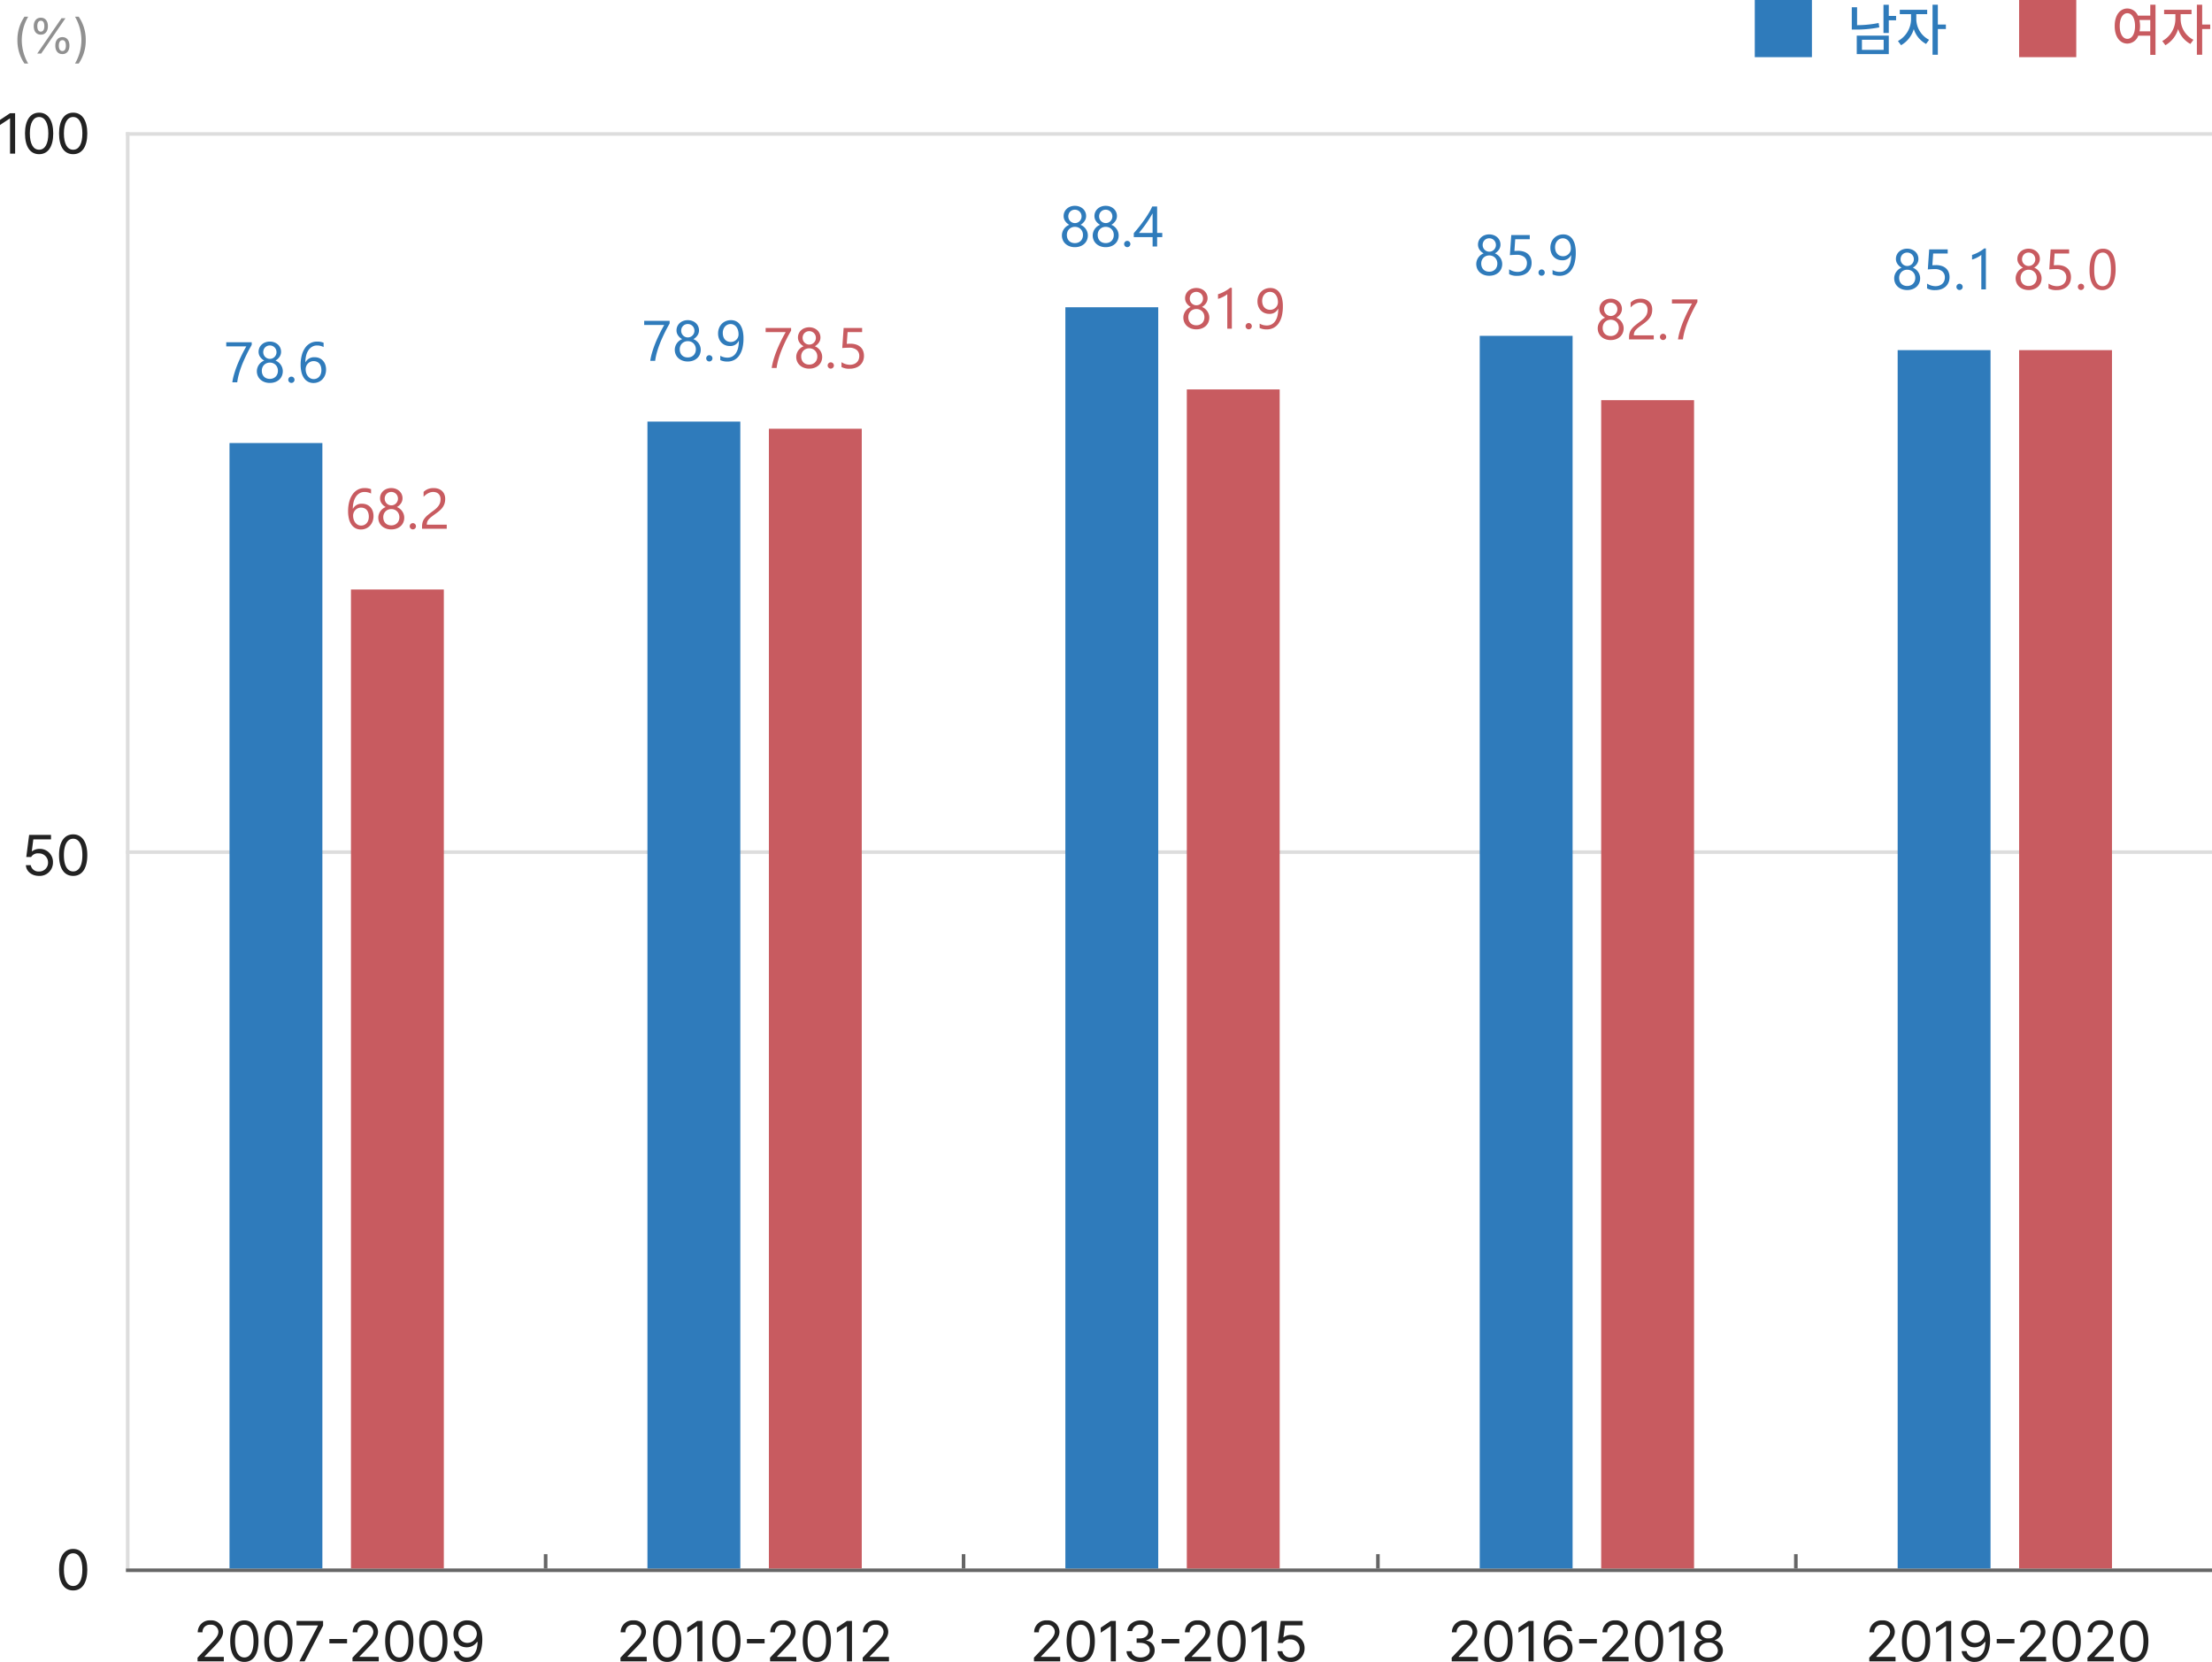 <svg xmlns="http://www.w3.org/2000/svg" width="619.25" height="465.156" viewBox="0 0 619.25 465.156">
  <g id="그룹_31366" data-name="그룹 31366" transform="translate(223.25 -1726)">
    <rect id="사각형_12606" data-name="사각형 12606" width="16" height="16" transform="translate(342 1726)" fill="#c85b60"/>
    <path id="패스_59889" data-name="패스 59889" d="M4.313-11.625C2.219-11.625.75-9.719.766-6.719.75-3.7,2.219-1.8,4.313-1.8A3.3,3.3,0,0,0,7.359-4.016h3.359V1.359h1.469V-12.672H10.719v3.047H7.266A3.265,3.265,0,0,0,4.313-11.625Zm0,1.328c1.266,0,2.141,1.375,2.141,3.578,0,2.219-.875,3.594-2.141,3.594S2.172-4.5,2.172-6.719C2.172-8.922,3.047-10.3,4.313-10.3ZM7.688-8.406h3.031v3.172h-3a7.425,7.425,0,0,0,.141-1.484A8.685,8.685,0,0,0,7.688-8.406Zm11.531-.141v-1.484h3.047v-1.234H14.594v1.234H17.75v1.484a7.063,7.063,0,0,1-3.672,6.031l.875,1.172a7.66,7.66,0,0,0,3.563-4.531A7.142,7.142,0,0,0,21.953-1.7L22.8-2.859A6.607,6.607,0,0,1,19.219-8.547Zm6.031-4.125H23.766v14H25.25v-7.2H27.5v-1.25H25.25Z" transform="translate(368 1740)" fill="#c85b60"/>
  </g>
  <g id="그룹_31365" data-name="그룹 31365" transform="translate(149.25 -1726)">
    <rect id="사각형_12606-2" data-name="사각형 12606" width="16" height="16" transform="translate(342 1726)" fill="#2f7bbb"/>
    <path id="패스_59890" data-name="패스 59890" d="M11.516-12.656H10.031v7.891h1.484V-8.312h2.047V-9.547H11.516Zm0,8.625H2.547V1.141h8.969ZM4-2.875h6.078V-.047H4ZM2.641-11.969H1.156v6.25H2.3a33.068,33.068,0,0,0,6.563-.625L8.672-7.562a31.7,31.7,0,0,1-6.031.609ZM19.219-8.547v-1.484h3.047v-1.234H14.594v1.234H17.75v1.484a7.063,7.063,0,0,1-3.672,6.031l.875,1.172a7.66,7.66,0,0,0,3.563-4.531A7.142,7.142,0,0,0,21.953-1.7L22.8-2.859A6.607,6.607,0,0,1,19.219-8.547Zm6.031-4.125H23.766v14H25.25v-7.2H27.5v-1.25H25.25Z" transform="translate(368 1740)" fill="#2f7bbb"/>
  </g>
  <path id="패스_59878" data-name="패스 59878" d="M1.063,0H8.406V-1.25H3.016v-.094L5.609-4.016C7.609-6.078,8.2-7.062,8.2-8.328a3.26,3.26,0,0,0-3.516-3.141A3.323,3.323,0,0,0,1.109-8.125H2.438a2.039,2.039,0,0,1,2.2-2.125,2.031,2.031,0,0,1,2.25,1.922c0,1.047-.641,1.813-1.984,3.234L1.047-1.031ZM14.156.156c2.5,0,3.953-2.109,3.953-5.812,0-3.672-1.469-5.812-3.953-5.812S10.2-9.328,10.2-5.656C10.2-1.953,11.641.156,14.156.156Zm0-1.25c-1.641,0-2.594-1.641-2.594-4.562s.969-4.594,2.594-4.594,2.578,1.672,2.578,4.594S15.781-1.094,14.156-1.094ZM23.688.156c2.5,0,3.953-2.109,3.953-5.812,0-3.672-1.469-5.812-3.953-5.812s-3.953,2.141-3.953,5.813C19.734-1.953,21.172.156,23.688.156Zm0-1.25c-1.641,0-2.594-1.641-2.594-4.562s.969-4.594,2.594-4.594,2.578,1.672,2.578,4.594S25.313-1.094,23.688-1.094ZM29.563,0h1.469L36.2-10v-1.312H28.766v1.25H34.75v.078ZM42.906-6.266H37.953v1.234h4.953ZM44.438,0h7.344V-1.25H46.391v-.094l2.594-2.672c2-2.062,2.594-3.047,2.594-4.312a3.26,3.26,0,0,0-3.516-3.141,3.323,3.323,0,0,0-3.578,3.344h1.328a2.039,2.039,0,0,1,2.2-2.125,2.031,2.031,0,0,1,2.25,1.922c0,1.047-.641,1.813-1.984,3.234L44.422-1.031ZM57.531.156c2.5,0,3.953-2.109,3.953-5.812,0-3.672-1.469-5.812-3.953-5.812s-3.953,2.141-3.953,5.813C53.578-1.953,55.016.156,57.531.156Zm0-1.25c-1.641,0-2.594-1.641-2.594-4.562s.969-4.594,2.594-4.594,2.578,1.672,2.578,4.594S59.156-1.094,57.531-1.094ZM67.063.156c2.5,0,3.953-2.109,3.953-5.812,0-3.672-1.469-5.812-3.953-5.812s-3.953,2.141-3.953,5.813C63.109-1.953,64.547.156,67.063.156Zm0-1.25c-1.641,0-2.594-1.641-2.594-4.562s.969-4.594,2.594-4.594,2.578,1.672,2.578,4.594S68.688-1.094,67.063-1.094Zm9.594-10.375a3.727,3.727,0,0,0-3.953,3.8,3.65,3.65,0,0,0,3.7,3.734,3.464,3.464,0,0,0,2.891-1.5h.156c-.016,2.75-1.141,4.344-2.984,4.344a2.211,2.211,0,0,1-2.281-1.766H72.8A3.509,3.509,0,0,0,76.469.156c2.656,0,4.3-2.25,4.3-6.266C80.766-10.281,78.609-11.453,76.656-11.469Zm0,1.234a2.558,2.558,0,0,1,2.578,2.516,2.626,2.626,0,0,1-2.625,2.547,2.46,2.46,0,0,1-2.531-2.516A2.525,2.525,0,0,1,76.656-10.234Z" transform="translate(54.25 465)" fill="#222"/>
  <path id="패스_59877" data-name="패스 59877" d="M-37.539,0H-30.2V-1.25h-5.391v-.094l2.594-2.672c2-2.062,2.594-3.047,2.594-4.312a3.26,3.26,0,0,0-3.516-3.141,3.323,3.323,0,0,0-3.578,3.344h1.328a2.039,2.039,0,0,1,2.2-2.125,2.031,2.031,0,0,1,2.25,1.922c0,1.047-.641,1.813-1.984,3.234l-3.859,4.063Zm13.094.156c2.5,0,3.953-2.109,3.953-5.812,0-3.672-1.469-5.812-3.953-5.812S-28.4-9.328-28.4-5.656C-28.4-1.953-26.961.156-24.445.156Zm0-1.25c-1.641,0-2.594-1.641-2.594-4.562s.969-4.594,2.594-4.594,2.578,1.672,2.578,4.594S-22.82-1.094-24.445-1.094Zm9.828-10.219h-1.422l-2.812,1.875v1.422l2.75-1.828h.063V0h1.422ZM-7.9.156c2.5,0,3.953-2.109,3.953-5.812,0-3.672-1.469-5.812-3.953-5.812s-3.953,2.141-3.953,5.813C-11.852-1.953-10.414.156-7.9.156Zm0-1.25c-1.641,0-2.594-1.641-2.594-4.562S-9.523-10.25-7.9-10.25-5.32-8.578-5.32-5.656-6.273-1.094-7.9-1.094ZM2.8-6.266H-2.148v1.234H2.8ZM4.336,0H11.68V-1.25H6.289v-.094L8.883-4.016c2-2.062,2.594-3.047,2.594-4.312a3.26,3.26,0,0,0-3.516-3.141A3.323,3.323,0,0,0,4.383-8.125H5.711a2.039,2.039,0,0,1,2.2-2.125,2.031,2.031,0,0,1,2.25,1.922c0,1.047-.641,1.813-1.984,3.234L4.32-1.031ZM17.43.156c2.5,0,3.953-2.109,3.953-5.812,0-3.672-1.469-5.812-3.953-5.812s-3.953,2.141-3.953,5.813C13.477-1.953,14.914.156,17.43.156Zm0-1.25c-1.641,0-2.594-1.641-2.594-4.562S15.8-10.25,17.43-10.25s2.578,1.672,2.578,4.594S19.055-1.094,17.43-1.094Zm9.828-10.219H25.836L23.023-9.437v1.422l2.75-1.828h.063V0h1.422ZM30.273,0h7.344V-1.25H32.227v-.094L34.82-4.016c2-2.062,2.594-3.047,2.594-4.312A3.26,3.26,0,0,0,33.9-11.469,3.323,3.323,0,0,0,30.32-8.125h1.328a2.039,2.039,0,0,1,2.2-2.125A2.031,2.031,0,0,1,36.1-8.328c0,1.047-.641,1.813-1.984,3.234L30.258-1.031Z" transform="translate(211.25 465)" fill="#222"/>
  <path id="패스_59876" data-name="패스 59876" d="M-37.789,0h7.344V-1.25h-5.391v-.094l2.594-2.672c2-2.062,2.594-3.047,2.594-4.312a3.26,3.26,0,0,0-3.516-3.141,3.323,3.323,0,0,0-3.578,3.344h1.328a2.039,2.039,0,0,1,2.2-2.125,2.031,2.031,0,0,1,2.25,1.922c0,1.047-.641,1.813-1.984,3.234L-37.8-1.031ZM-24.7.156c2.5,0,3.953-2.109,3.953-5.812,0-3.672-1.469-5.812-3.953-5.812s-3.953,2.141-3.953,5.813C-28.648-1.953-27.211.156-24.7.156Zm0-1.25c-1.641,0-2.594-1.641-2.594-4.562s.969-4.594,2.594-4.594,2.578,1.672,2.578,4.594S-23.07-1.094-24.7-1.094Zm9.828-10.219h-1.422L-19.1-9.437v1.422l2.75-1.828h.063V0h1.422ZM-7.945.156c2.25,0,3.953-1.375,3.938-3.234A2.62,2.62,0,0,0-6.367-5.8v-.078A2.516,2.516,0,0,0-4.445-8.437c.016-1.625-1.3-3.031-3.453-3.031-2.016,0-3.672,1.2-3.75,3h1.359A2.158,2.158,0,0,1-7.914-10.25,1.894,1.894,0,0,1-5.8-8.359c0,1.172-.953,1.938-2.328,1.938h-.922v1.234h.922c1.766,0,2.75.875,2.75,2.109,0,1.172-1.094,1.984-2.578,1.984-1.344,0-2.422-.672-2.5-1.75h-1.422C-11.8-1.047-10.2.156-7.945.156ZM2.9-6.266H-2.055v1.234H2.9ZM4.43,0h7.344V-1.25H6.383v-.094L8.977-4.016c2-2.062,2.594-3.047,2.594-4.312a3.26,3.26,0,0,0-3.516-3.141A3.323,3.323,0,0,0,4.477-8.125H5.8a2.039,2.039,0,0,1,2.2-2.125,2.031,2.031,0,0,1,2.25,1.922c0,1.047-.641,1.813-1.984,3.234L4.414-1.031ZM17.523.156c2.5,0,3.953-2.109,3.953-5.812,0-3.672-1.469-5.812-3.953-5.812S13.57-9.328,13.57-5.656C13.57-1.953,15.008.156,17.523.156Zm0-1.25c-1.641,0-2.594-1.641-2.594-4.562s.969-4.594,2.594-4.594S20.1-8.578,20.1-5.656,19.148-1.094,17.523-1.094Zm9.828-10.219H25.93L23.117-9.437v1.422l2.75-1.828h.063V0h1.422ZM34.055.156a3.716,3.716,0,0,0,3.906-3.766,3.658,3.658,0,0,0-3.75-3.8,3.454,3.454,0,0,0-2.062.656h-.109l.422-3.312h4.953v-1.25H31.289l-.8,6.188h1.359a2.182,2.182,0,0,1,2.109-1.016,2.531,2.531,0,0,1,2.625,2.563,2.447,2.447,0,0,1-2.531,2.5,2.177,2.177,0,0,1-2.312-1.766H30.383C30.461-1.109,32.008.156,34.055.156Z" transform="translate(327.25 465)" fill="#222"/>
  <path id="패스_59874" data-name="패스 59874" d="M-37.836,0h7.344V-1.25h-5.391v-.094l2.594-2.672c2-2.062,2.594-3.047,2.594-4.312a3.26,3.26,0,0,0-3.516-3.141,3.323,3.323,0,0,0-3.578,3.344h1.328a2.039,2.039,0,0,1,2.2-2.125,2.031,2.031,0,0,1,2.25,1.922c0,1.047-.641,1.813-1.984,3.234l-3.859,4.063Zm13.094.156c2.5,0,3.953-2.109,3.953-5.812,0-3.672-1.469-5.812-3.953-5.812S-28.7-9.328-28.7-5.656C-28.7-1.953-27.258.156-24.742.156Zm0-1.25c-1.641,0-2.594-1.641-2.594-4.562s.969-4.594,2.594-4.594,2.578,1.672,2.578,4.594S-23.117-1.094-24.742-1.094Zm9.828-10.219h-1.422l-2.812,1.875v1.422l2.75-1.828h.063V0h1.422ZM-7.961.156A3.735,3.735,0,0,0-4.023-3.656a3.66,3.66,0,0,0-3.687-3.75,3.472,3.472,0,0,0-2.906,1.5h-.141c0-2.719,1.109-4.312,2.969-4.312a2.225,2.225,0,0,1,2.281,1.75h1.391a3.52,3.52,0,0,0-3.672-3c-2.656,0-4.3,2.25-4.3,6.25C-12.086-1.031-9.93.125-7.961.156Zm0-1.234A2.581,2.581,0,0,1-10.57-3.625,2.63,2.63,0,0,1-7.93-6.172,2.5,2.5,0,0,1-5.383-3.641,2.557,2.557,0,0,1-7.961-1.078ZM2.789-6.266H-2.164v1.234H2.789ZM4.32,0h7.344V-1.25H6.273v-.094L8.867-4.016c2-2.062,2.594-3.047,2.594-4.312a3.26,3.26,0,0,0-3.516-3.141A3.323,3.323,0,0,0,4.367-8.125H5.7A2.039,2.039,0,0,1,7.9-10.25a2.031,2.031,0,0,1,2.25,1.922c0,1.047-.641,1.813-1.984,3.234L4.3-1.031ZM17.414.156c2.5,0,3.953-2.109,3.953-5.812,0-3.672-1.469-5.812-3.953-5.812s-3.953,2.141-3.953,5.813C13.461-1.953,14.9.156,17.414.156Zm0-1.25c-1.641,0-2.594-1.641-2.594-4.562s.969-4.594,2.594-4.594,2.578,1.672,2.578,4.594S19.039-1.094,17.414-1.094Zm9.828-10.219H25.82L23.008-9.437v1.422l2.75-1.828h.063V0h1.422ZM34.039.156C36.4.156,38.055-1.156,38.07-3a2.881,2.881,0,0,0-2.312-2.875v-.062a2.544,2.544,0,0,0,1.875-2.531c-.016-1.734-1.531-3-3.594-3s-3.578,1.266-3.578,3A2.5,2.5,0,0,0,32.32-5.937v.063A2.824,2.824,0,0,0,30.023-3C30.008-1.156,31.664.156,34.039.156Zm0-1.234c-1.625,0-2.641-.812-2.609-2C31.4-4.328,32.523-5.25,34.039-5.25a2.358,2.358,0,0,1,2.625,2.172C36.664-1.891,35.664-1.078,34.039-1.078Zm0-5.359A2,2,0,0,1,31.82-8.359a1.957,1.957,0,0,1,2.219-1.891,1.965,1.965,0,0,1,2.219,1.891A2,2,0,0,1,34.039-6.437Z" transform="translate(444.25 465)" fill="#222"/>
  <path id="패스_59875" data-name="패스 59875" d="M-38.937,0h7.344V-1.25h-5.391v-.094l2.594-2.672c2-2.062,2.594-3.047,2.594-4.312a3.26,3.26,0,0,0-3.516-3.141,3.323,3.323,0,0,0-3.578,3.344h1.328a2.039,2.039,0,0,1,2.2-2.125,2.031,2.031,0,0,1,2.25,1.922c0,1.047-.641,1.813-1.984,3.234l-3.859,4.063Zm13.094.156c2.5,0,3.953-2.109,3.953-5.812,0-3.672-1.469-5.812-3.953-5.812S-29.8-9.328-29.8-5.656C-29.8-1.953-28.359.156-25.844.156Zm0-1.25c-1.641,0-2.594-1.641-2.594-4.562s.969-4.594,2.594-4.594,2.578,1.672,2.578,4.594S-24.219-1.094-25.844-1.094Zm9.828-10.219h-1.422L-20.25-9.437v1.422l2.75-1.828h.063V0h1.422Zm6.781-.156a3.727,3.727,0,0,0-3.953,3.8,3.65,3.65,0,0,0,3.7,3.734,3.464,3.464,0,0,0,2.891-1.5h.156c-.016,2.75-1.141,4.344-2.984,4.344A2.211,2.211,0,0,1-11.7-2.859h-1.391A3.509,3.509,0,0,0-9.422.156c2.656,0,4.3-2.25,4.3-6.266C-5.125-10.281-7.281-11.453-9.234-11.469Zm0,1.234A2.558,2.558,0,0,1-6.656-7.719,2.626,2.626,0,0,1-9.281-5.172a2.46,2.46,0,0,1-2.531-2.516A2.525,2.525,0,0,1-9.234-10.234ZM1.688-6.266H-3.266v1.234H1.688ZM3.219,0h7.344V-1.25H5.172v-.094L7.766-4.016c2-2.062,2.594-3.047,2.594-4.312a3.26,3.26,0,0,0-3.516-3.141A3.323,3.323,0,0,0,3.266-8.125H4.594A2.039,2.039,0,0,1,6.8-10.25a2.031,2.031,0,0,1,2.25,1.922c0,1.047-.641,1.813-1.984,3.234L3.2-1.031ZM16.313.156c2.5,0,3.953-2.109,3.953-5.812,0-3.672-1.469-5.812-3.953-5.812s-3.953,2.141-3.953,5.813C12.359-1.953,13.8.156,16.313.156Zm0-1.25c-1.641,0-2.594-1.641-2.594-4.562s.969-4.594,2.594-4.594,2.578,1.672,2.578,4.594S17.938-1.094,16.313-1.094ZM22.141,0h7.344V-1.25H24.094v-.094l2.594-2.672c2-2.062,2.594-3.047,2.594-4.312a3.26,3.26,0,0,0-3.516-3.141,3.323,3.323,0,0,0-3.578,3.344h1.328a2.039,2.039,0,0,1,2.2-2.125,2.031,2.031,0,0,1,2.25,1.922c0,1.047-.641,1.813-1.984,3.234L22.125-1.031ZM35.234.156c2.5,0,3.953-2.109,3.953-5.812,0-3.672-1.469-5.812-3.953-5.812s-3.953,2.141-3.953,5.813C31.281-1.953,32.719.156,35.234.156Zm0-1.25c-1.641,0-2.594-1.641-2.594-4.562s.969-4.594,2.594-4.594,2.578,1.672,2.578,4.594S36.859-1.094,35.234-1.094Z" transform="translate(562.25 465)" fill="#222"/>
  <path id="패스_59870" data-name="패스 59870" d="M-21.016-11.312h-1.422L-25.25-9.437v1.422l2.75-1.828h.063V0h1.422ZM-14.3.156c2.5,0,3.953-2.109,3.953-5.812,0-3.672-1.469-5.812-3.953-5.812S-18.25-9.328-18.25-5.656C-18.25-1.953-16.812.156-14.3.156Zm0-1.25c-1.641,0-2.594-1.641-2.594-4.562s.969-4.594,2.594-4.594,2.578,1.672,2.578,4.594S-12.672-1.094-14.3-1.094ZM-4.766.156c2.5,0,3.953-2.109,3.953-5.812,0-3.672-1.469-5.812-3.953-5.812S-8.719-9.328-8.719-5.656C-8.719-1.953-7.281.156-4.766.156Zm0-1.25c-1.641,0-2.594-1.641-2.594-4.562s.969-4.594,2.594-4.594,2.578,1.672,2.578,4.594S-3.141-1.094-4.766-1.094Z" transform="translate(25.25 43)" fill="#222"/>
  <path id="패스_59872" data-name="패스 59872" d="M-14.328.156a3.716,3.716,0,0,0,3.906-3.766,3.658,3.658,0,0,0-3.75-3.8,3.454,3.454,0,0,0-2.062.656h-.109l.422-3.312h4.953v-1.25h-6.125l-.8,6.188h1.359a2.182,2.182,0,0,1,2.109-1.016A2.531,2.531,0,0,1-11.8-3.578a2.447,2.447,0,0,1-2.531,2.5,2.177,2.177,0,0,1-2.312-1.766H-18C-17.922-1.109-16.375.156-14.328.156Zm9.563,0c2.5,0,3.953-2.109,3.953-5.812,0-3.672-1.469-5.812-3.953-5.812S-8.719-9.328-8.719-5.656C-8.719-1.953-7.281.156-4.766.156Zm0-1.25c-1.641,0-2.594-1.641-2.594-4.562s.969-4.594,2.594-4.594,2.578,1.672,2.578,4.594S-3.141-1.094-4.766-1.094Z" transform="translate(25.25 245)" fill="#222"/>
  <path id="패스_59873" data-name="패스 59873" d="M-4.766.156c2.5,0,3.953-2.109,3.953-5.812,0-3.672-1.469-5.812-3.953-5.812S-8.719-9.328-8.719-5.656C-8.719-1.953-7.281.156-4.766.156Zm0-1.25c-1.641,0-2.594-1.641-2.594-4.562s.969-4.594,2.594-4.594,2.578,1.672,2.578,4.594S-3.141-1.094-4.766-1.094Z" transform="translate(25.25 445)" fill="#222"/>
  <path id="패스_59871" data-name="패스 59871" d="M-20.371-3.773A11.363,11.363,0,0,0-18.4,2.789h1.039a13.182,13.182,0,0,1-1.791-6.562,13.127,13.127,0,0,1,1.791-6.549H-18.4A11.287,11.287,0,0,0-20.371-3.773ZM-13.822-5.3c1.271,0,1.982-.957,1.982-2.379,0-1.395-.684-2.365-1.982-2.365-1.258,0-1.982.971-1.982,2.365C-15.8-6.262-15.107-5.3-13.822-5.3Zm0-.848c-.656,0-.984-.6-.984-1.531s.328-1.518.984-1.518c.7-.014.984.6.984,1.518S-13.152-6.152-13.822-6.152ZM-7.779.137C-6.521.15-5.811-.82-5.811-2.229s-.684-2.379-1.969-2.379c-1.258,0-2,.971-1.982,2.379C-9.775-.82-9.064.15-7.779.137Zm0-.848c-.67,0-1-.6-1-1.518s.342-1.518,1-1.531c.684-.014.971.6.971,1.531S-7.123-.711-7.779-.711ZM-14.834,0h1.107l6.809-9.9H-8.025Zm13.59-3.773a11.287,11.287,0,0,0-1.969-6.549H-4.252A13.127,13.127,0,0,1-2.461-3.773,13.182,13.182,0,0,1-4.252,2.789h1.039A11.363,11.363,0,0,0-1.244-3.773Z" transform="translate(25.25 15)" fill="#222" opacity="0.5"/>
  <rect id="사각형_13024" data-name="사각형 13024" width="1" height="402" transform="translate(35.25 37)" fill="#ddd"/>
  <rect id="사각형_13025" data-name="사각형 13025" width="584" height="1" transform="translate(35.25 37)" fill="#ddd"/>
  <rect id="사각형_13026" data-name="사각형 13026" width="584" height="1" transform="translate(35.25 238)" fill="#ddd"/>
  <rect id="사각형_13027" data-name="사각형 13027" width="584" height="1" transform="translate(35.25 439)" fill="#666"/>
  <rect id="사각형_13030" data-name="사각형 13030" width="1" height="4" transform="translate(152.25 435)" fill="#666"/>
  <rect id="사각형_13033" data-name="사각형 13033" width="1" height="4" transform="translate(269.25 435)" fill="#666"/>
  <rect id="사각형_13035" data-name="사각형 13035" width="1" height="4" transform="translate(385.25 435)" fill="#666"/>
  <rect id="사각형_13039" data-name="사각형 13039" width="1" height="4" transform="translate(502.25 435)" fill="#666"/>
  <rect id="사각형_13028" data-name="사각형 13028" width="26" height="315" transform="translate(64.25 124)" fill="#2f7bbb"/>
  <rect id="사각형_13031" data-name="사각형 13031" width="26" height="321" transform="translate(181.25 118)" fill="#2f7bbb"/>
  <rect id="사각형_13034" data-name="사각형 13034" width="26" height="353" transform="translate(298.25 86)" fill="#2f7bbb"/>
  <rect id="사각형_13036" data-name="사각형 13036" width="26" height="345" transform="translate(414.25 94)" fill="#2f7bbb"/>
  <rect id="사각형_13040" data-name="사각형 13040" width="26" height="341" transform="translate(531.25 98)" fill="#2f7bbb"/>
  <rect id="사각형_13029" data-name="사각형 13029" width="26" height="274" transform="translate(98.25 165)" fill="#c85b60"/>
  <rect id="사각형_13032" data-name="사각형 13032" width="26" height="319" transform="translate(215.25 120)" fill="#c85b60"/>
  <rect id="사각형_13037" data-name="사각형 13037" width="26" height="330" transform="translate(332.25 109)" fill="#c85b60"/>
  <rect id="사각형_13038" data-name="사각형 13038" width="26" height="327" transform="translate(448.25 112)" fill="#c85b60"/>
  <rect id="사각형_13041" data-name="사각형 13041" width="26" height="341" transform="translate(565.25 98)" fill="#c85b60"/>
  <path id="패스_59879" data-name="패스 59879" d="M-6.781-10.461q-.258.445-.621,1.109t-.77,1.492Q-8.578-7.031-9-6.078t-.789,1.969q-.367,1.016-.645,2.059A15.315,15.315,0,0,0-10.836,0h-1.375a15.579,15.579,0,0,1,.434-2.043q.293-1.043.664-2.047t.785-1.934q.414-.93.8-1.711t.715-1.379q.324-.6.52-.934h-5.617V-11.2h7.125Zm1.438,7.336A2.981,2.981,0,0,1-5.2-4.02a3.24,3.24,0,0,1,.4-.84,3.33,3.33,0,0,1,.648-.711,3.091,3.091,0,0,1,.879-.508A3.322,3.322,0,0,1-4.43-7.121a2.466,2.466,0,0,1-.43-1.41,2.72,2.72,0,0,1,.238-1.141,2.748,2.748,0,0,1,.66-.906,3.052,3.052,0,0,1,1-.6,3.56,3.56,0,0,1,1.25-.215,3.526,3.526,0,0,1,1.258.219,3.106,3.106,0,0,1,1,.6,2.7,2.7,0,0,1,.656.906,2.74,2.74,0,0,1,.234,1.133,2.466,2.466,0,0,1-.43,1.41A3.363,3.363,0,0,1-.133-6.078a3.064,3.064,0,0,1,.867.508,3.379,3.379,0,0,1,.645.711,3.24,3.24,0,0,1,.4.84,2.981,2.981,0,0,1,.141.895,3.327,3.327,0,0,1-.266,1.344A3,3,0,0,1,.91-.738,3.444,3.444,0,0,1-.238-.062,4.293,4.293,0,0,1-1.711.18,4.235,4.235,0,0,1-3.172-.062,3.5,3.5,0,0,1-4.32-.738a3.023,3.023,0,0,1-.754-1.043A3.285,3.285,0,0,1-5.344-3.125Zm1.391-.109a2.646,2.646,0,0,0,.16.945,2.038,2.038,0,0,0,.453.719,1.978,1.978,0,0,0,.711.457,2.568,2.568,0,0,0,.926.16A2.439,2.439,0,0,0-.8-1.117a2.112,2.112,0,0,0,.715-.461A2.072,2.072,0,0,0,.387-2.3a2.514,2.514,0,0,0,.168-.937,2.4,2.4,0,0,0-.16-.879,2.2,2.2,0,0,0-.457-.723,2.147,2.147,0,0,0-.711-.492,2.313,2.313,0,0,0-.93-.18A2.338,2.338,0,0,0-2.6-5.34a2.14,2.14,0,0,0-.711.469,2.171,2.171,0,0,0-.473.719A2.391,2.391,0,0,0-3.953-3.234Zm.4-5.2a1.867,1.867,0,0,0,.145.738,1.86,1.86,0,0,0,.4.594,1.872,1.872,0,0,0,.59.4,1.8,1.8,0,0,0,.719.145A1.786,1.786,0,0,0-.98-6.7a1.867,1.867,0,0,0,.59-.4,1.95,1.95,0,0,0,.4-.594,1.8,1.8,0,0,0,.148-.73,1.916,1.916,0,0,0-.145-.75,1.836,1.836,0,0,0-.395-.594,1.847,1.847,0,0,0-.59-.395,1.847,1.847,0,0,0-.73-.145,1.864,1.864,0,0,0-.754.148,1.821,1.821,0,0,0-.586.4,1.759,1.759,0,0,0-.379.6A2.02,2.02,0,0,0-3.555-8.43ZM4.32.172a.829.829,0,0,1-.613-.258A.849.849,0,0,1,3.453-.7a.862.862,0,0,1,.254-.621.823.823,0,0,1,.613-.262.845.845,0,0,1,.625.262A.855.855,0,0,1,5.2-.7a.842.842,0,0,1-.258.617A.851.851,0,0,1,4.32.172Zm9.711-3.727a4.15,4.15,0,0,1-.266,1.508,3.624,3.624,0,0,1-.734,1.188,3.281,3.281,0,0,1-1.117.777A3.538,3.538,0,0,1,10.508.2,3.2,3.2,0,0,1,9-.156,3.2,3.2,0,0,1,7.863-1.168a4.853,4.853,0,0,1-.707-1.613A8.74,8.74,0,0,1,6.914-4.93a10.1,10.1,0,0,1,.324-2.652A6.444,6.444,0,0,1,8.16-9.621,4.25,4.25,0,0,1,9.6-10.93a3.862,3.862,0,0,1,1.883-.461,4.535,4.535,0,0,1,1.859.32v1.211a3.949,3.949,0,0,0-1.828-.445,2.724,2.724,0,0,0-1.352.336,3.1,3.1,0,0,0-1.031.949,4.63,4.63,0,0,0-.66,1.48,7.511,7.511,0,0,0-.23,1.93h.031a2.69,2.69,0,0,1,2.555-1.4,3.363,3.363,0,0,1,1.324.25,2.859,2.859,0,0,1,1.008.707,3.183,3.183,0,0,1,.645,1.09A4.148,4.148,0,0,1,14.031-3.555Zm-1.312.164a3.486,3.486,0,0,0-.148-1.055,2.288,2.288,0,0,0-.426-.8,1.836,1.836,0,0,0-.684-.5,2.3,2.3,0,0,0-.922-.176,2.158,2.158,0,0,0-.883.18,2.2,2.2,0,0,0-.7.488,2.262,2.262,0,0,0-.465.719,2.276,2.276,0,0,0-.168.871,3.475,3.475,0,0,0,.164,1.082,2.8,2.8,0,0,0,.461.879,2.192,2.192,0,0,0,.707.59,1.931,1.931,0,0,0,.91.215,2.084,2.084,0,0,0,.883-.184,1.97,1.97,0,0,0,.68-.512,2.369,2.369,0,0,0,.438-.785A3.112,3.112,0,0,0,12.719-3.391Z" transform="translate(77.25 107)" fill="#2f7bbb"/>
  <path id="패스_59881" data-name="패스 59881" d="M-6.781-10.461q-.258.445-.621,1.109t-.77,1.492Q-8.578-7.031-9-6.078t-.789,1.969q-.367,1.016-.645,2.059A15.315,15.315,0,0,0-10.836,0h-1.375a15.579,15.579,0,0,1,.434-2.043q.293-1.043.664-2.047t.785-1.934q.414-.93.8-1.711t.715-1.379q.324-.6.52-.934h-5.617V-11.2h7.125Zm1.438,7.336A2.981,2.981,0,0,1-5.2-4.02a3.24,3.24,0,0,1,.4-.84,3.33,3.33,0,0,1,.648-.711,3.091,3.091,0,0,1,.879-.508A3.322,3.322,0,0,1-4.43-7.121a2.466,2.466,0,0,1-.43-1.41,2.72,2.72,0,0,1,.238-1.141,2.748,2.748,0,0,1,.66-.906,3.052,3.052,0,0,1,1-.6,3.56,3.56,0,0,1,1.25-.215,3.526,3.526,0,0,1,1.258.219,3.106,3.106,0,0,1,1,.6,2.7,2.7,0,0,1,.656.906,2.74,2.74,0,0,1,.234,1.133,2.466,2.466,0,0,1-.43,1.41A3.363,3.363,0,0,1-.133-6.078a3.064,3.064,0,0,1,.867.508,3.379,3.379,0,0,1,.645.711,3.24,3.24,0,0,1,.4.84,2.981,2.981,0,0,1,.141.895,3.327,3.327,0,0,1-.266,1.344A3,3,0,0,1,.91-.738,3.444,3.444,0,0,1-.238-.062,4.293,4.293,0,0,1-1.711.18,4.235,4.235,0,0,1-3.172-.062,3.5,3.5,0,0,1-4.32-.738a3.023,3.023,0,0,1-.754-1.043A3.285,3.285,0,0,1-5.344-3.125Zm1.391-.109a2.646,2.646,0,0,0,.16.945,2.038,2.038,0,0,0,.453.719,1.978,1.978,0,0,0,.711.457,2.568,2.568,0,0,0,.926.16A2.439,2.439,0,0,0-.8-1.117a2.112,2.112,0,0,0,.715-.461A2.072,2.072,0,0,0,.387-2.3a2.514,2.514,0,0,0,.168-.937,2.4,2.4,0,0,0-.16-.879,2.2,2.2,0,0,0-.457-.723,2.147,2.147,0,0,0-.711-.492,2.313,2.313,0,0,0-.93-.18A2.338,2.338,0,0,0-2.6-5.34a2.14,2.14,0,0,0-.711.469,2.171,2.171,0,0,0-.473.719A2.391,2.391,0,0,0-3.953-3.234Zm.4-5.2a1.867,1.867,0,0,0,.145.738,1.86,1.86,0,0,0,.4.594,1.872,1.872,0,0,0,.59.4,1.8,1.8,0,0,0,.719.145A1.786,1.786,0,0,0-.98-6.7a1.867,1.867,0,0,0,.59-.4,1.95,1.95,0,0,0,.4-.594,1.8,1.8,0,0,0,.148-.73,1.916,1.916,0,0,0-.145-.75,1.836,1.836,0,0,0-.395-.594,1.847,1.847,0,0,0-.59-.395,1.847,1.847,0,0,0-.73-.145,1.864,1.864,0,0,0-.754.148,1.821,1.821,0,0,0-.586.4,1.759,1.759,0,0,0-.379.6A2.02,2.02,0,0,0-3.555-8.43ZM4.32.172a.829.829,0,0,1-.613-.258A.849.849,0,0,1,3.453-.7a.862.862,0,0,1,.254-.621.823.823,0,0,1,.613-.262.845.845,0,0,1,.625.262A.855.855,0,0,1,5.2-.7a.842.842,0,0,1-.258.617A.851.851,0,0,1,4.32.172Zm9.57-6.445a11.159,11.159,0,0,1-.3,2.738A6.108,6.108,0,0,1,12.7-1.5a3.942,3.942,0,0,1-1.43,1.266A4.145,4.145,0,0,1,9.344.2,4.6,4.6,0,0,1,7.391-.2V-1.422A3.981,3.981,0,0,0,9.375-.9a2.881,2.881,0,0,0,1.355-.312,2.807,2.807,0,0,0,1.012-.91,4.468,4.468,0,0,0,.633-1.473A8.315,8.315,0,0,0,12.594-5.6h-.031a2.559,2.559,0,0,1-2.5,1.445,3.361,3.361,0,0,1-1.32-.254A3.025,3.025,0,0,1,7.7-5.129a3.289,3.289,0,0,1-.68-1.105,3.97,3.97,0,0,1-.242-1.414,4.119,4.119,0,0,1,.27-1.516,3.532,3.532,0,0,1,.75-1.184,3.356,3.356,0,0,1,1.141-.77,3.73,3.73,0,0,1,1.441-.273,3.191,3.191,0,0,1,1.5.34,3,3,0,0,1,1.1.992,4.9,4.9,0,0,1,.68,1.605A9.166,9.166,0,0,1,13.891-6.273ZM12.508-7.422A3.9,3.9,0,0,0,12.34-8.6a2.856,2.856,0,0,0-.465-.91,2.086,2.086,0,0,0-.707-.586,1.957,1.957,0,0,0-.895-.207,2.029,2.029,0,0,0-.859.184,2.066,2.066,0,0,0-.691.516,2.462,2.462,0,0,0-.461.789,2.866,2.866,0,0,0-.168,1,3.277,3.277,0,0,0,.16,1.063,2.219,2.219,0,0,0,.457.793,1.974,1.974,0,0,0,.715.5,2.412,2.412,0,0,0,.926.172,2.122,2.122,0,0,0,.84-.168,2.224,2.224,0,0,0,.688-.453,2.088,2.088,0,0,0,.461-.672A2.066,2.066,0,0,0,12.508-7.422Z" transform="translate(194.25 101)" fill="#2f7bbb"/>
  <path id="패스_59883" data-name="패스 59883" d="M-13.969-3.125a2.981,2.981,0,0,1,.141-.895,3.24,3.24,0,0,1,.4-.84,3.33,3.33,0,0,1,.648-.711,3.091,3.091,0,0,1,.879-.508,3.322,3.322,0,0,1-1.156-1.043,2.466,2.466,0,0,1-.43-1.41,2.72,2.72,0,0,1,.238-1.141,2.748,2.748,0,0,1,.66-.906,3.052,3.052,0,0,1,1-.6,3.56,3.56,0,0,1,1.25-.215,3.526,3.526,0,0,1,1.258.219,3.106,3.106,0,0,1,1,.6,2.7,2.7,0,0,1,.656.906,2.74,2.74,0,0,1,.234,1.133,2.466,2.466,0,0,1-.43,1.41A3.363,3.363,0,0,1-8.758-6.078a3.064,3.064,0,0,1,.867.508,3.379,3.379,0,0,1,.645.711,3.24,3.24,0,0,1,.4.84,2.981,2.981,0,0,1,.141.895,3.327,3.327,0,0,1-.266,1.344A3,3,0,0,1-7.715-.738a3.444,3.444,0,0,1-1.148.676A4.293,4.293,0,0,1-10.336.18,4.235,4.235,0,0,1-11.8-.062a3.5,3.5,0,0,1-1.148-.676A3.023,3.023,0,0,1-13.7-1.781,3.285,3.285,0,0,1-13.969-3.125Zm1.391-.109a2.646,2.646,0,0,0,.16.945,2.038,2.038,0,0,0,.453.719,1.978,1.978,0,0,0,.711.457,2.568,2.568,0,0,0,.926.16,2.439,2.439,0,0,0,.906-.164,2.112,2.112,0,0,0,.715-.461A2.072,2.072,0,0,0-8.238-2.3a2.514,2.514,0,0,0,.168-.937,2.4,2.4,0,0,0-.16-.879,2.2,2.2,0,0,0-.457-.723A2.147,2.147,0,0,0-9.4-5.328a2.313,2.313,0,0,0-.93-.18,2.338,2.338,0,0,0-.895.168,2.14,2.14,0,0,0-.711.469,2.171,2.171,0,0,0-.473.719A2.391,2.391,0,0,0-12.578-3.234Zm.4-5.2a1.867,1.867,0,0,0,.145.738,1.86,1.86,0,0,0,.4.594,1.872,1.872,0,0,0,.59.4,1.8,1.8,0,0,0,.719.145A1.786,1.786,0,0,0-9.605-6.7a1.867,1.867,0,0,0,.59-.4,1.95,1.95,0,0,0,.4-.594,1.8,1.8,0,0,0,.148-.73,1.916,1.916,0,0,0-.145-.75,1.836,1.836,0,0,0-.395-.594,1.847,1.847,0,0,0-.59-.395,1.847,1.847,0,0,0-.73-.145,1.864,1.864,0,0,0-.754.148,1.821,1.821,0,0,0-.586.4,1.759,1.759,0,0,0-.379.6A2.02,2.02,0,0,0-12.18-8.43Zm6.836,5.3A2.981,2.981,0,0,1-5.2-4.02a3.24,3.24,0,0,1,.4-.84,3.33,3.33,0,0,1,.648-.711,3.091,3.091,0,0,1,.879-.508A3.322,3.322,0,0,1-4.43-7.121a2.466,2.466,0,0,1-.43-1.41,2.72,2.72,0,0,1,.238-1.141,2.748,2.748,0,0,1,.66-.906,3.052,3.052,0,0,1,1-.6,3.56,3.56,0,0,1,1.25-.215,3.526,3.526,0,0,1,1.258.219,3.106,3.106,0,0,1,1,.6,2.7,2.7,0,0,1,.656.906,2.74,2.74,0,0,1,.234,1.133,2.466,2.466,0,0,1-.43,1.41A3.363,3.363,0,0,1-.133-6.078a3.064,3.064,0,0,1,.867.508,3.379,3.379,0,0,1,.645.711,3.24,3.24,0,0,1,.4.84,2.981,2.981,0,0,1,.141.895,3.327,3.327,0,0,1-.266,1.344A3,3,0,0,1,.91-.738,3.444,3.444,0,0,1-.238-.062,4.293,4.293,0,0,1-1.711.18,4.235,4.235,0,0,1-3.172-.062,3.5,3.5,0,0,1-4.32-.738a3.023,3.023,0,0,1-.754-1.043A3.285,3.285,0,0,1-5.344-3.125Zm1.391-.109a2.646,2.646,0,0,0,.16.945,2.038,2.038,0,0,0,.453.719,1.978,1.978,0,0,0,.711.457,2.568,2.568,0,0,0,.926.16A2.439,2.439,0,0,0-.8-1.117a2.112,2.112,0,0,0,.715-.461A2.072,2.072,0,0,0,.387-2.3a2.514,2.514,0,0,0,.168-.937,2.4,2.4,0,0,0-.16-.879,2.2,2.2,0,0,0-.457-.723,2.147,2.147,0,0,0-.711-.492,2.313,2.313,0,0,0-.93-.18A2.338,2.338,0,0,0-2.6-5.34a2.14,2.14,0,0,0-.711.469,2.171,2.171,0,0,0-.473.719A2.391,2.391,0,0,0-3.953-3.234Zm.4-5.2a1.867,1.867,0,0,0,.145.738,1.86,1.86,0,0,0,.4.594,1.872,1.872,0,0,0,.59.4,1.8,1.8,0,0,0,.719.145A1.786,1.786,0,0,0-.98-6.7a1.867,1.867,0,0,0,.59-.4,1.95,1.95,0,0,0,.4-.594,1.8,1.8,0,0,0,.148-.73,1.916,1.916,0,0,0-.145-.75,1.836,1.836,0,0,0-.395-.594,1.847,1.847,0,0,0-.59-.395,1.847,1.847,0,0,0-.73-.145,1.864,1.864,0,0,0-.754.148,1.821,1.821,0,0,0-.586.4,1.759,1.759,0,0,0-.379.6A2.02,2.02,0,0,0-3.555-8.43ZM4.32.172a.829.829,0,0,1-.613-.258A.849.849,0,0,1,3.453-.7a.862.862,0,0,1,.254-.621.823.823,0,0,1,.613-.262.845.845,0,0,1,.625.262A.855.855,0,0,1,5.2-.7a.842.842,0,0,1-.258.617A.851.851,0,0,1,4.32.172ZM12.688-11.2v7.4h1.438v1.172H12.688V0H11.422V-2.633H6.156V-3.742q.734-.828,1.484-1.77t1.434-1.91q.684-.969,1.266-1.934a17.671,17.671,0,0,0,.98-1.848ZM7.6-3.8h3.82V-9.289q-.586,1.023-1.109,1.828T9.316-6q-.473.656-.9,1.188T7.6-3.8Z" transform="translate(311.25 69)" fill="#2f7bbb"/>
  <path id="패스_59885" data-name="패스 59885" d="M-13.969-3.125a2.981,2.981,0,0,1,.141-.895,3.24,3.24,0,0,1,.4-.84,3.33,3.33,0,0,1,.648-.711,3.091,3.091,0,0,1,.879-.508,3.322,3.322,0,0,1-1.156-1.043,2.466,2.466,0,0,1-.43-1.41,2.72,2.72,0,0,1,.238-1.141,2.748,2.748,0,0,1,.66-.906,3.052,3.052,0,0,1,1-.6,3.56,3.56,0,0,1,1.25-.215,3.526,3.526,0,0,1,1.258.219,3.106,3.106,0,0,1,1,.6,2.7,2.7,0,0,1,.656.906,2.74,2.74,0,0,1,.234,1.133,2.466,2.466,0,0,1-.43,1.41A3.363,3.363,0,0,1-8.758-6.078a3.064,3.064,0,0,1,.867.508,3.379,3.379,0,0,1,.645.711,3.24,3.24,0,0,1,.4.84,2.981,2.981,0,0,1,.141.895,3.327,3.327,0,0,1-.266,1.344A3,3,0,0,1-7.715-.738a3.444,3.444,0,0,1-1.148.676A4.293,4.293,0,0,1-10.336.18,4.235,4.235,0,0,1-11.8-.062a3.5,3.5,0,0,1-1.148-.676A3.023,3.023,0,0,1-13.7-1.781,3.285,3.285,0,0,1-13.969-3.125Zm1.391-.109a2.646,2.646,0,0,0,.16.945,2.038,2.038,0,0,0,.453.719,1.978,1.978,0,0,0,.711.457,2.568,2.568,0,0,0,.926.16,2.439,2.439,0,0,0,.906-.164,2.112,2.112,0,0,0,.715-.461A2.072,2.072,0,0,0-8.238-2.3a2.514,2.514,0,0,0,.168-.937,2.4,2.4,0,0,0-.16-.879,2.2,2.2,0,0,0-.457-.723A2.147,2.147,0,0,0-9.4-5.328a2.313,2.313,0,0,0-.93-.18,2.338,2.338,0,0,0-.895.168,2.14,2.14,0,0,0-.711.469,2.171,2.171,0,0,0-.473.719A2.391,2.391,0,0,0-12.578-3.234Zm.4-5.2a1.867,1.867,0,0,0,.145.738,1.86,1.86,0,0,0,.4.594,1.872,1.872,0,0,0,.59.4,1.8,1.8,0,0,0,.719.145A1.786,1.786,0,0,0-9.605-6.7a1.867,1.867,0,0,0,.59-.4,1.95,1.95,0,0,0,.4-.594,1.8,1.8,0,0,0,.148-.73,1.916,1.916,0,0,0-.145-.75,1.836,1.836,0,0,0-.395-.594,1.847,1.847,0,0,0-.59-.395,1.847,1.847,0,0,0-.73-.145,1.864,1.864,0,0,0-.754.148,1.821,1.821,0,0,0-.586.4,1.759,1.759,0,0,0-.379.6A2.02,2.02,0,0,0-12.18-8.43Zm13.7,5.008a3.771,3.771,0,0,1-.281,1.484A3.245,3.245,0,0,1,.441-.8,3.586,3.586,0,0,1-.812-.062,4.9,4.9,0,0,1-2.445.2a4.511,4.511,0,0,1-2.32-.469V-1.633A4.266,4.266,0,0,0-2.43-.9a3.161,3.161,0,0,0,1.1-.18,2.439,2.439,0,0,0,.832-.5,2.141,2.141,0,0,0,.527-.773,2.618,2.618,0,0,0,.184-.992A2.125,2.125,0,0,0-.523-5.059,3.221,3.221,0,0,0-2.656-5.68q-.227,0-.477.008t-.5.02q-.25.012-.488.027t-.434.039l.383-5.617h5.18v1.156h-4.07l-.227,3.289q.25-.016.531-.027t.5-.012a5.028,5.028,0,0,1,1.594.234,3.377,3.377,0,0,1,1.191.668A2.8,2.8,0,0,1,1.27-4.832,3.737,3.737,0,0,1,1.523-3.422ZM4.32.172a.829.829,0,0,1-.613-.258A.849.849,0,0,1,3.453-.7a.862.862,0,0,1,.254-.621.823.823,0,0,1,.613-.262.845.845,0,0,1,.625.262A.855.855,0,0,1,5.2-.7a.842.842,0,0,1-.258.617A.851.851,0,0,1,4.32.172Zm9.57-6.445a11.159,11.159,0,0,1-.3,2.738A6.108,6.108,0,0,1,12.7-1.5a3.942,3.942,0,0,1-1.43,1.266A4.145,4.145,0,0,1,9.344.2,4.6,4.6,0,0,1,7.391-.2V-1.422A3.981,3.981,0,0,0,9.375-.9a2.881,2.881,0,0,0,1.355-.312,2.807,2.807,0,0,0,1.012-.91,4.468,4.468,0,0,0,.633-1.473A8.315,8.315,0,0,0,12.594-5.6h-.031a2.559,2.559,0,0,1-2.5,1.445,3.361,3.361,0,0,1-1.32-.254A3.025,3.025,0,0,1,7.7-5.129a3.289,3.289,0,0,1-.68-1.105,3.97,3.97,0,0,1-.242-1.414,4.119,4.119,0,0,1,.27-1.516,3.532,3.532,0,0,1,.75-1.184,3.356,3.356,0,0,1,1.141-.77,3.73,3.73,0,0,1,1.441-.273,3.191,3.191,0,0,1,1.5.34,3,3,0,0,1,1.1.992,4.9,4.9,0,0,1,.68,1.605A9.166,9.166,0,0,1,13.891-6.273ZM12.508-7.422A3.9,3.9,0,0,0,12.34-8.6a2.856,2.856,0,0,0-.465-.91,2.086,2.086,0,0,0-.707-.586,1.957,1.957,0,0,0-.895-.207,2.029,2.029,0,0,0-.859.184,2.066,2.066,0,0,0-.691.516,2.462,2.462,0,0,0-.461.789,2.866,2.866,0,0,0-.168,1,3.277,3.277,0,0,0,.16,1.063,2.219,2.219,0,0,0,.457.793,1.974,1.974,0,0,0,.715.5,2.412,2.412,0,0,0,.926.172,2.122,2.122,0,0,0,.84-.168,2.224,2.224,0,0,0,.688-.453,2.088,2.088,0,0,0,.461-.672A2.066,2.066,0,0,0,12.508-7.422Z" transform="translate(427.25 77)" fill="#2f7bbb"/>
  <path id="패스_59887" data-name="패스 59887" d="M-13.969-3.125a2.981,2.981,0,0,1,.141-.895,3.24,3.24,0,0,1,.4-.84,3.33,3.33,0,0,1,.648-.711,3.091,3.091,0,0,1,.879-.508,3.322,3.322,0,0,1-1.156-1.043,2.466,2.466,0,0,1-.43-1.41,2.72,2.72,0,0,1,.238-1.141,2.748,2.748,0,0,1,.66-.906,3.052,3.052,0,0,1,1-.6,3.56,3.56,0,0,1,1.25-.215,3.526,3.526,0,0,1,1.258.219,3.106,3.106,0,0,1,1,.6,2.7,2.7,0,0,1,.656.906,2.74,2.74,0,0,1,.234,1.133,2.466,2.466,0,0,1-.43,1.41A3.363,3.363,0,0,1-8.758-6.078a3.064,3.064,0,0,1,.867.508,3.379,3.379,0,0,1,.645.711,3.24,3.24,0,0,1,.4.84,2.981,2.981,0,0,1,.141.895,3.327,3.327,0,0,1-.266,1.344A3,3,0,0,1-7.715-.738a3.444,3.444,0,0,1-1.148.676A4.293,4.293,0,0,1-10.336.18,4.235,4.235,0,0,1-11.8-.062a3.5,3.5,0,0,1-1.148-.676A3.023,3.023,0,0,1-13.7-1.781,3.285,3.285,0,0,1-13.969-3.125Zm1.391-.109a2.646,2.646,0,0,0,.16.945,2.038,2.038,0,0,0,.453.719,1.978,1.978,0,0,0,.711.457,2.568,2.568,0,0,0,.926.16,2.439,2.439,0,0,0,.906-.164,2.112,2.112,0,0,0,.715-.461A2.072,2.072,0,0,0-8.238-2.3a2.514,2.514,0,0,0,.168-.937,2.4,2.4,0,0,0-.16-.879,2.2,2.2,0,0,0-.457-.723A2.147,2.147,0,0,0-9.4-5.328a2.313,2.313,0,0,0-.93-.18,2.338,2.338,0,0,0-.895.168,2.14,2.14,0,0,0-.711.469,2.171,2.171,0,0,0-.473.719A2.391,2.391,0,0,0-12.578-3.234Zm.4-5.2a1.867,1.867,0,0,0,.145.738,1.86,1.86,0,0,0,.4.594,1.872,1.872,0,0,0,.59.4,1.8,1.8,0,0,0,.719.145A1.786,1.786,0,0,0-9.605-6.7a1.867,1.867,0,0,0,.59-.4,1.95,1.95,0,0,0,.4-.594,1.8,1.8,0,0,0,.148-.73,1.916,1.916,0,0,0-.145-.75,1.836,1.836,0,0,0-.395-.594,1.847,1.847,0,0,0-.59-.395,1.847,1.847,0,0,0-.73-.145,1.864,1.864,0,0,0-.754.148,1.821,1.821,0,0,0-.586.4,1.759,1.759,0,0,0-.379.6A2.02,2.02,0,0,0-12.18-8.43Zm13.7,5.008a3.771,3.771,0,0,1-.281,1.484A3.245,3.245,0,0,1,.441-.8,3.586,3.586,0,0,1-.812-.062,4.9,4.9,0,0,1-2.445.2a4.511,4.511,0,0,1-2.32-.469V-1.633A4.266,4.266,0,0,0-2.43-.9a3.161,3.161,0,0,0,1.1-.18,2.439,2.439,0,0,0,.832-.5,2.141,2.141,0,0,0,.527-.773,2.618,2.618,0,0,0,.184-.992A2.125,2.125,0,0,0-.523-5.059,3.221,3.221,0,0,0-2.656-5.68q-.227,0-.477.008t-.5.02q-.25.012-.488.027t-.434.039l.383-5.617h5.18v1.156h-4.07l-.227,3.289q.25-.016.531-.027t.5-.012a5.028,5.028,0,0,1,1.594.234,3.377,3.377,0,0,1,1.191.668A2.8,2.8,0,0,1,1.27-4.832,3.737,3.737,0,0,1,1.523-3.422ZM4.32.172a.829.829,0,0,1-.613-.258A.849.849,0,0,1,3.453-.7a.862.862,0,0,1,.254-.621.823.823,0,0,1,.613-.262.845.845,0,0,1,.625.262A.855.855,0,0,1,5.2-.7a.842.842,0,0,1-.258.617A.851.851,0,0,1,4.32.172ZM11.7,0H10.422V-9.68a2.966,2.966,0,0,1-.434.34,7.068,7.068,0,0,1-.641.379q-.355.188-.75.352a5.451,5.451,0,0,1-.77.258v-1.3a7.448,7.448,0,0,0,.895-.316q.473-.2.93-.445t.863-.516a6.854,6.854,0,0,0,.7-.527H11.7Z" transform="translate(544.25 81)" fill="#2f7bbb"/>
  <path id="패스_59880" data-name="패스 59880" d="M-6.687-3.555a4.15,4.15,0,0,1-.266,1.508A3.624,3.624,0,0,1-7.687-.859,3.281,3.281,0,0,1-8.8-.082,3.538,3.538,0,0,1-10.211.2a3.2,3.2,0,0,1-1.512-.352,3.2,3.2,0,0,1-1.133-1.012,4.853,4.853,0,0,1-.707-1.613A8.74,8.74,0,0,1-13.8-4.93a10.1,10.1,0,0,1,.324-2.652,6.444,6.444,0,0,1,.922-2.039,4.25,4.25,0,0,1,1.441-1.309,3.862,3.862,0,0,1,1.883-.461,4.535,4.535,0,0,1,1.859.32v1.211A3.949,3.949,0,0,0-9.2-10.3a2.724,2.724,0,0,0-1.352.336,3.1,3.1,0,0,0-1.031.949,4.63,4.63,0,0,0-.66,1.48,7.511,7.511,0,0,0-.23,1.93h.031a2.69,2.69,0,0,1,2.555-1.4,3.363,3.363,0,0,1,1.324.25,2.859,2.859,0,0,1,1.008.707,3.183,3.183,0,0,1,.645,1.09A4.148,4.148,0,0,1-6.687-3.555ZM-8-3.391a3.486,3.486,0,0,0-.148-1.055,2.288,2.288,0,0,0-.426-.8,1.836,1.836,0,0,0-.684-.5,2.3,2.3,0,0,0-.922-.176,2.158,2.158,0,0,0-.883.18,2.2,2.2,0,0,0-.7.488,2.262,2.262,0,0,0-.465.719,2.276,2.276,0,0,0-.168.871,3.475,3.475,0,0,0,.164,1.082,2.8,2.8,0,0,0,.461.879,2.192,2.192,0,0,0,.707.59,1.931,1.931,0,0,0,.91.215,2.084,2.084,0,0,0,.883-.184,1.97,1.97,0,0,0,.68-.512,2.369,2.369,0,0,0,.438-.785A3.112,3.112,0,0,0-8-3.391Zm2.656.266A2.981,2.981,0,0,1-5.2-4.02a3.24,3.24,0,0,1,.4-.84,3.33,3.33,0,0,1,.648-.711,3.091,3.091,0,0,1,.879-.508A3.322,3.322,0,0,1-4.43-7.121a2.466,2.466,0,0,1-.43-1.41,2.72,2.72,0,0,1,.238-1.141,2.748,2.748,0,0,1,.66-.906,3.052,3.052,0,0,1,1-.6,3.56,3.56,0,0,1,1.25-.215,3.526,3.526,0,0,1,1.258.219,3.106,3.106,0,0,1,1,.6,2.7,2.7,0,0,1,.656.906,2.74,2.74,0,0,1,.234,1.133,2.466,2.466,0,0,1-.43,1.41A3.363,3.363,0,0,1-.133-6.078a3.064,3.064,0,0,1,.867.508,3.379,3.379,0,0,1,.645.711,3.24,3.24,0,0,1,.4.84,2.981,2.981,0,0,1,.141.895,3.327,3.327,0,0,1-.266,1.344A3,3,0,0,1,.91-.738,3.444,3.444,0,0,1-.238-.062,4.293,4.293,0,0,1-1.711.18,4.235,4.235,0,0,1-3.172-.062,3.5,3.5,0,0,1-4.32-.738a3.023,3.023,0,0,1-.754-1.043A3.285,3.285,0,0,1-5.344-3.125Zm1.391-.109a2.646,2.646,0,0,0,.16.945,2.038,2.038,0,0,0,.453.719,1.978,1.978,0,0,0,.711.457,2.568,2.568,0,0,0,.926.16A2.439,2.439,0,0,0-.8-1.117a2.112,2.112,0,0,0,.715-.461A2.072,2.072,0,0,0,.387-2.3a2.514,2.514,0,0,0,.168-.937,2.4,2.4,0,0,0-.16-.879,2.2,2.2,0,0,0-.457-.723,2.147,2.147,0,0,0-.711-.492,2.313,2.313,0,0,0-.93-.18A2.338,2.338,0,0,0-2.6-5.34a2.14,2.14,0,0,0-.711.469,2.171,2.171,0,0,0-.473.719A2.391,2.391,0,0,0-3.953-3.234Zm.4-5.2a1.867,1.867,0,0,0,.145.738,1.86,1.86,0,0,0,.4.594,1.872,1.872,0,0,0,.59.4,1.8,1.8,0,0,0,.719.145A1.786,1.786,0,0,0-.98-6.7a1.867,1.867,0,0,0,.59-.4,1.95,1.95,0,0,0,.4-.594,1.8,1.8,0,0,0,.148-.73,1.916,1.916,0,0,0-.145-.75,1.836,1.836,0,0,0-.395-.594,1.847,1.847,0,0,0-.59-.395,1.847,1.847,0,0,0-.73-.145,1.864,1.864,0,0,0-.754.148,1.821,1.821,0,0,0-.586.4,1.759,1.759,0,0,0-.379.6A2.02,2.02,0,0,0-3.555-8.43ZM4.32.172a.829.829,0,0,1-.613-.258A.849.849,0,0,1,3.453-.7a.862.862,0,0,1,.254-.621.823.823,0,0,1,.613-.262.845.845,0,0,1,.625.262A.855.855,0,0,1,5.2-.7a.842.842,0,0,1-.258.617A.851.851,0,0,1,4.32.172Zm7.758-8.437a2.316,2.316,0,0,0-.16-.9A1.78,1.78,0,0,0,11.48-9.8a1.793,1.793,0,0,0-.652-.379,2.555,2.555,0,0,0-.812-.125,2.688,2.688,0,0,0-.734.1,3.57,3.57,0,0,0-.7.281,4.3,4.3,0,0,0-.656.43,4.74,4.74,0,0,0-.59.555v-1.375a3.831,3.831,0,0,1,1.207-.8,4.25,4.25,0,0,1,1.629-.277,3.932,3.932,0,0,1,1.273.2,2.92,2.92,0,0,1,1.016.582,2.691,2.691,0,0,1,.676.945,3.188,3.188,0,0,1,.246,1.289,4.42,4.42,0,0,1-.152,1.2,3.721,3.721,0,0,1-.461,1.016,4.9,4.9,0,0,1-.777.914,11.011,11.011,0,0,1-1.1.891q-.789.563-1.3.961a5.75,5.75,0,0,0-.812.746,2.165,2.165,0,0,0-.422.7,2.43,2.43,0,0,0-.121.8h5.578V0H6.9V-.555A4.622,4.622,0,0,1,7.055-1.82,3.286,3.286,0,0,1,7.57-2.859a5.767,5.767,0,0,1,.941-.984q.582-.492,1.426-1.109a9.014,9.014,0,0,0,1.02-.836,4.346,4.346,0,0,0,.66-.8,2.862,2.862,0,0,0,.355-.809A3.486,3.486,0,0,0,12.078-8.266Z" transform="translate(111.25 148)" fill="#c85b60"/>
  <path id="패스_59882" data-name="패스 59882" d="M-6.781-10.461q-.258.445-.621,1.109t-.77,1.492Q-8.578-7.031-9-6.078t-.789,1.969q-.367,1.016-.645,2.059A15.315,15.315,0,0,0-10.836,0h-1.375a15.579,15.579,0,0,1,.434-2.043q.293-1.043.664-2.047t.785-1.934q.414-.93.8-1.711t.715-1.379q.324-.6.52-.934h-5.617V-11.2h7.125Zm1.438,7.336A2.981,2.981,0,0,1-5.2-4.02a3.24,3.24,0,0,1,.4-.84,3.33,3.33,0,0,1,.648-.711,3.091,3.091,0,0,1,.879-.508A3.322,3.322,0,0,1-4.43-7.121a2.466,2.466,0,0,1-.43-1.41,2.72,2.72,0,0,1,.238-1.141,2.748,2.748,0,0,1,.66-.906,3.052,3.052,0,0,1,1-.6,3.56,3.56,0,0,1,1.25-.215,3.526,3.526,0,0,1,1.258.219,3.106,3.106,0,0,1,1,.6,2.7,2.7,0,0,1,.656.906,2.74,2.74,0,0,1,.234,1.133,2.466,2.466,0,0,1-.43,1.41A3.363,3.363,0,0,1-.133-6.078a3.064,3.064,0,0,1,.867.508,3.379,3.379,0,0,1,.645.711,3.24,3.24,0,0,1,.4.84,2.981,2.981,0,0,1,.141.895,3.327,3.327,0,0,1-.266,1.344A3,3,0,0,1,.91-.738,3.444,3.444,0,0,1-.238-.062,4.293,4.293,0,0,1-1.711.18,4.235,4.235,0,0,1-3.172-.062,3.5,3.5,0,0,1-4.32-.738a3.023,3.023,0,0,1-.754-1.043A3.285,3.285,0,0,1-5.344-3.125Zm1.391-.109a2.646,2.646,0,0,0,.16.945,2.038,2.038,0,0,0,.453.719,1.978,1.978,0,0,0,.711.457,2.568,2.568,0,0,0,.926.16A2.439,2.439,0,0,0-.8-1.117a2.112,2.112,0,0,0,.715-.461A2.072,2.072,0,0,0,.387-2.3a2.514,2.514,0,0,0,.168-.937,2.4,2.4,0,0,0-.16-.879,2.2,2.2,0,0,0-.457-.723,2.147,2.147,0,0,0-.711-.492,2.313,2.313,0,0,0-.93-.18A2.338,2.338,0,0,0-2.6-5.34a2.14,2.14,0,0,0-.711.469,2.171,2.171,0,0,0-.473.719A2.391,2.391,0,0,0-3.953-3.234Zm.4-5.2a1.867,1.867,0,0,0,.145.738,1.86,1.86,0,0,0,.4.594,1.872,1.872,0,0,0,.59.4,1.8,1.8,0,0,0,.719.145A1.786,1.786,0,0,0-.98-6.7a1.867,1.867,0,0,0,.59-.4,1.95,1.95,0,0,0,.4-.594,1.8,1.8,0,0,0,.148-.73,1.916,1.916,0,0,0-.145-.75,1.836,1.836,0,0,0-.395-.594,1.847,1.847,0,0,0-.59-.395,1.847,1.847,0,0,0-.73-.145,1.864,1.864,0,0,0-.754.148,1.821,1.821,0,0,0-.586.4,1.759,1.759,0,0,0-.379.6A2.02,2.02,0,0,0-3.555-8.43ZM4.32.172a.829.829,0,0,1-.613-.258A.849.849,0,0,1,3.453-.7a.862.862,0,0,1,.254-.621.823.823,0,0,1,.613-.262.845.845,0,0,1,.625.262A.855.855,0,0,1,5.2-.7a.842.842,0,0,1-.258.617A.851.851,0,0,1,4.32.172Zm9.3-3.594a3.771,3.771,0,0,1-.281,1.484,3.245,3.245,0,0,1-.8,1.141,3.586,3.586,0,0,1-1.254.734A4.9,4.9,0,0,1,9.648.2a4.511,4.511,0,0,1-2.32-.469V-1.633A4.266,4.266,0,0,0,9.664-.9a3.161,3.161,0,0,0,1.1-.18,2.439,2.439,0,0,0,.832-.5,2.141,2.141,0,0,0,.527-.773,2.618,2.618,0,0,0,.184-.992,2.125,2.125,0,0,0-.734-1.715A3.221,3.221,0,0,0,9.438-5.68q-.227,0-.477.008t-.5.02q-.25.012-.488.027t-.434.039L7.922-11.2H13.1v1.156H9.031L8.8-6.758q.25-.016.531-.027t.5-.012a5.028,5.028,0,0,1,1.594.234,3.377,3.377,0,0,1,1.191.668,2.8,2.8,0,0,1,.742,1.063A3.737,3.737,0,0,1,13.617-3.422Z" transform="translate(228.25 103)" fill="#c85b60"/>
  <path id="패스_59884" data-name="패스 59884" d="M-13.969-3.125a2.981,2.981,0,0,1,.141-.895,3.24,3.24,0,0,1,.4-.84,3.33,3.33,0,0,1,.648-.711,3.091,3.091,0,0,1,.879-.508,3.322,3.322,0,0,1-1.156-1.043,2.466,2.466,0,0,1-.43-1.41,2.72,2.72,0,0,1,.238-1.141,2.748,2.748,0,0,1,.66-.906,3.052,3.052,0,0,1,1-.6,3.56,3.56,0,0,1,1.25-.215,3.526,3.526,0,0,1,1.258.219,3.106,3.106,0,0,1,1,.6,2.7,2.7,0,0,1,.656.906,2.74,2.74,0,0,1,.234,1.133,2.466,2.466,0,0,1-.43,1.41A3.363,3.363,0,0,1-8.758-6.078a3.064,3.064,0,0,1,.867.508,3.379,3.379,0,0,1,.645.711,3.24,3.24,0,0,1,.4.84,2.981,2.981,0,0,1,.141.895,3.327,3.327,0,0,1-.266,1.344A3,3,0,0,1-7.715-.738a3.444,3.444,0,0,1-1.148.676A4.293,4.293,0,0,1-10.336.18,4.235,4.235,0,0,1-11.8-.062a3.5,3.5,0,0,1-1.148-.676A3.023,3.023,0,0,1-13.7-1.781,3.285,3.285,0,0,1-13.969-3.125Zm1.391-.109a2.646,2.646,0,0,0,.16.945,2.038,2.038,0,0,0,.453.719,1.978,1.978,0,0,0,.711.457,2.568,2.568,0,0,0,.926.16,2.439,2.439,0,0,0,.906-.164,2.112,2.112,0,0,0,.715-.461A2.072,2.072,0,0,0-8.238-2.3a2.514,2.514,0,0,0,.168-.937,2.4,2.4,0,0,0-.16-.879,2.2,2.2,0,0,0-.457-.723A2.147,2.147,0,0,0-9.4-5.328a2.313,2.313,0,0,0-.93-.18,2.338,2.338,0,0,0-.895.168,2.14,2.14,0,0,0-.711.469,2.171,2.171,0,0,0-.473.719A2.391,2.391,0,0,0-12.578-3.234Zm.4-5.2a1.867,1.867,0,0,0,.145.738,1.86,1.86,0,0,0,.4.594,1.872,1.872,0,0,0,.59.4,1.8,1.8,0,0,0,.719.145A1.786,1.786,0,0,0-9.605-6.7a1.867,1.867,0,0,0,.59-.4,1.95,1.95,0,0,0,.4-.594,1.8,1.8,0,0,0,.148-.73,1.916,1.916,0,0,0-.145-.75,1.836,1.836,0,0,0-.395-.594,1.847,1.847,0,0,0-.59-.395,1.847,1.847,0,0,0-.73-.145,1.864,1.864,0,0,0-.754.148,1.821,1.821,0,0,0-.586.4,1.759,1.759,0,0,0-.379.6A2.02,2.02,0,0,0-12.18-8.43ZM-.391,0H-1.672V-9.68a2.966,2.966,0,0,1-.434.34,7.068,7.068,0,0,1-.641.379q-.355.188-.75.352a5.451,5.451,0,0,1-.77.258v-1.3a7.448,7.448,0,0,0,.895-.316q.473-.2.93-.445t.863-.516a6.854,6.854,0,0,0,.7-.527h.484ZM4.32.172a.829.829,0,0,1-.613-.258A.849.849,0,0,1,3.453-.7a.862.862,0,0,1,.254-.621.823.823,0,0,1,.613-.262.845.845,0,0,1,.625.262A.855.855,0,0,1,5.2-.7a.842.842,0,0,1-.258.617A.851.851,0,0,1,4.32.172Zm9.57-6.445a11.159,11.159,0,0,1-.3,2.738A6.108,6.108,0,0,1,12.7-1.5a3.942,3.942,0,0,1-1.43,1.266A4.145,4.145,0,0,1,9.344.2,4.6,4.6,0,0,1,7.391-.2V-1.422A3.981,3.981,0,0,0,9.375-.9a2.881,2.881,0,0,0,1.355-.312,2.807,2.807,0,0,0,1.012-.91,4.468,4.468,0,0,0,.633-1.473A8.315,8.315,0,0,0,12.594-5.6h-.031a2.559,2.559,0,0,1-2.5,1.445,3.361,3.361,0,0,1-1.32-.254A3.025,3.025,0,0,1,7.7-5.129a3.289,3.289,0,0,1-.68-1.105,3.97,3.97,0,0,1-.242-1.414,4.119,4.119,0,0,1,.27-1.516,3.532,3.532,0,0,1,.75-1.184,3.356,3.356,0,0,1,1.141-.77,3.73,3.73,0,0,1,1.441-.273,3.191,3.191,0,0,1,1.5.34,3,3,0,0,1,1.1.992,4.9,4.9,0,0,1,.68,1.605A9.166,9.166,0,0,1,13.891-6.273ZM12.508-7.422A3.9,3.9,0,0,0,12.34-8.6a2.856,2.856,0,0,0-.465-.91,2.086,2.086,0,0,0-.707-.586,1.957,1.957,0,0,0-.895-.207,2.029,2.029,0,0,0-.859.184,2.066,2.066,0,0,0-.691.516,2.462,2.462,0,0,0-.461.789,2.866,2.866,0,0,0-.168,1,3.277,3.277,0,0,0,.16,1.063,2.219,2.219,0,0,0,.457.793,1.974,1.974,0,0,0,.715.5,2.412,2.412,0,0,0,.926.172,2.122,2.122,0,0,0,.84-.168,2.224,2.224,0,0,0,.688-.453,2.088,2.088,0,0,0,.461-.672A2.066,2.066,0,0,0,12.508-7.422Z" transform="translate(345.25 92)" fill="#c85b60"/>
  <path id="패스_59886" data-name="패스 59886" d="M-13.969-3.125a2.981,2.981,0,0,1,.141-.895,3.24,3.24,0,0,1,.4-.84,3.33,3.33,0,0,1,.648-.711,3.091,3.091,0,0,1,.879-.508,3.322,3.322,0,0,1-1.156-1.043,2.466,2.466,0,0,1-.43-1.41,2.72,2.72,0,0,1,.238-1.141,2.748,2.748,0,0,1,.66-.906,3.052,3.052,0,0,1,1-.6,3.56,3.56,0,0,1,1.25-.215,3.526,3.526,0,0,1,1.258.219,3.106,3.106,0,0,1,1,.6,2.7,2.7,0,0,1,.656.906,2.74,2.74,0,0,1,.234,1.133,2.466,2.466,0,0,1-.43,1.41A3.363,3.363,0,0,1-8.758-6.078a3.064,3.064,0,0,1,.867.508,3.379,3.379,0,0,1,.645.711,3.24,3.24,0,0,1,.4.84,2.981,2.981,0,0,1,.141.895,3.327,3.327,0,0,1-.266,1.344A3,3,0,0,1-7.715-.738a3.444,3.444,0,0,1-1.148.676A4.293,4.293,0,0,1-10.336.18,4.235,4.235,0,0,1-11.8-.062a3.5,3.5,0,0,1-1.148-.676A3.023,3.023,0,0,1-13.7-1.781,3.285,3.285,0,0,1-13.969-3.125Zm1.391-.109a2.646,2.646,0,0,0,.16.945,2.038,2.038,0,0,0,.453.719,1.978,1.978,0,0,0,.711.457,2.568,2.568,0,0,0,.926.16,2.439,2.439,0,0,0,.906-.164,2.112,2.112,0,0,0,.715-.461A2.072,2.072,0,0,0-8.238-2.3a2.514,2.514,0,0,0,.168-.937,2.4,2.4,0,0,0-.16-.879,2.2,2.2,0,0,0-.457-.723A2.147,2.147,0,0,0-9.4-5.328a2.313,2.313,0,0,0-.93-.18,2.338,2.338,0,0,0-.895.168,2.14,2.14,0,0,0-.711.469,2.171,2.171,0,0,0-.473.719A2.391,2.391,0,0,0-12.578-3.234Zm.4-5.2a1.867,1.867,0,0,0,.145.738,1.86,1.86,0,0,0,.4.594,1.872,1.872,0,0,0,.59.4,1.8,1.8,0,0,0,.719.145A1.786,1.786,0,0,0-9.605-6.7a1.867,1.867,0,0,0,.59-.4,1.95,1.95,0,0,0,.4-.594,1.8,1.8,0,0,0,.148-.73,1.916,1.916,0,0,0-.145-.75,1.836,1.836,0,0,0-.395-.594,1.847,1.847,0,0,0-.59-.395,1.847,1.847,0,0,0-.73-.145,1.864,1.864,0,0,0-.754.148,1.821,1.821,0,0,0-.586.4,1.759,1.759,0,0,0-.379.6A2.02,2.02,0,0,0-12.18-8.43Zm12.164.164a2.316,2.316,0,0,0-.16-.9A1.78,1.78,0,0,0-.613-9.8a1.793,1.793,0,0,0-.652-.379,2.555,2.555,0,0,0-.812-.125,2.688,2.688,0,0,0-.734.1,3.57,3.57,0,0,0-.7.281,4.3,4.3,0,0,0-.656.43,4.74,4.74,0,0,0-.59.555v-1.375a3.831,3.831,0,0,1,1.207-.8,4.25,4.25,0,0,1,1.629-.277,3.932,3.932,0,0,1,1.273.2,2.92,2.92,0,0,1,1.016.582,2.691,2.691,0,0,1,.676.945,3.188,3.188,0,0,1,.246,1.289,4.42,4.42,0,0,1-.152,1.2A3.721,3.721,0,0,1,.676-6.156,4.9,4.9,0,0,1-.1-5.242a11.011,11.011,0,0,1-1.1.891q-.789.563-1.3.961a5.75,5.75,0,0,0-.812.746,2.165,2.165,0,0,0-.422.7,2.43,2.43,0,0,0-.121.8H1.719V0H-5.2V-.555A4.622,4.622,0,0,1-5.039-1.82a3.286,3.286,0,0,1,.516-1.039,5.767,5.767,0,0,1,.941-.984Q-3-4.336-2.156-4.953a9.014,9.014,0,0,0,1.02-.836,4.346,4.346,0,0,0,.66-.8,2.862,2.862,0,0,0,.355-.809A3.486,3.486,0,0,0-.016-8.266ZM4.32.172a.829.829,0,0,1-.613-.258A.849.849,0,0,1,3.453-.7a.862.862,0,0,1,.254-.621.823.823,0,0,1,.613-.262.845.845,0,0,1,.625.262A.855.855,0,0,1,5.2-.7a.842.842,0,0,1-.258.617A.851.851,0,0,1,4.32.172Zm9.617-10.633q-.258.445-.621,1.109t-.77,1.492q-.406.828-.828,1.781T10.93-4.109q-.367,1.016-.645,2.059A15.315,15.315,0,0,0,9.883,0H8.508a15.579,15.579,0,0,1,.434-2.043q.293-1.043.664-2.047t.785-1.934q.414-.93.8-1.711t.715-1.379q.324-.6.52-.934H6.813V-11.2h7.125Z" transform="translate(461.25 95)" fill="#c85b60"/>
  <path id="패스_59888" data-name="패스 59888" d="M-13.969-3.125a2.981,2.981,0,0,1,.141-.895,3.24,3.24,0,0,1,.4-.84,3.33,3.33,0,0,1,.648-.711,3.091,3.091,0,0,1,.879-.508,3.322,3.322,0,0,1-1.156-1.043,2.466,2.466,0,0,1-.43-1.41,2.72,2.72,0,0,1,.238-1.141,2.748,2.748,0,0,1,.66-.906,3.052,3.052,0,0,1,1-.6,3.56,3.56,0,0,1,1.25-.215,3.526,3.526,0,0,1,1.258.219,3.106,3.106,0,0,1,1,.6,2.7,2.7,0,0,1,.656.906,2.74,2.74,0,0,1,.234,1.133,2.466,2.466,0,0,1-.43,1.41A3.363,3.363,0,0,1-8.758-6.078a3.064,3.064,0,0,1,.867.508,3.379,3.379,0,0,1,.645.711,3.24,3.24,0,0,1,.4.84,2.981,2.981,0,0,1,.141.895,3.327,3.327,0,0,1-.266,1.344A3,3,0,0,1-7.715-.738a3.444,3.444,0,0,1-1.148.676A4.293,4.293,0,0,1-10.336.18,4.235,4.235,0,0,1-11.8-.062a3.5,3.5,0,0,1-1.148-.676A3.023,3.023,0,0,1-13.7-1.781,3.285,3.285,0,0,1-13.969-3.125Zm1.391-.109a2.646,2.646,0,0,0,.16.945,2.038,2.038,0,0,0,.453.719,1.978,1.978,0,0,0,.711.457,2.568,2.568,0,0,0,.926.16,2.439,2.439,0,0,0,.906-.164,2.112,2.112,0,0,0,.715-.461A2.072,2.072,0,0,0-8.238-2.3a2.514,2.514,0,0,0,.168-.937,2.4,2.4,0,0,0-.16-.879,2.2,2.2,0,0,0-.457-.723A2.147,2.147,0,0,0-9.4-5.328a2.313,2.313,0,0,0-.93-.18,2.338,2.338,0,0,0-.895.168,2.14,2.14,0,0,0-.711.469,2.171,2.171,0,0,0-.473.719A2.391,2.391,0,0,0-12.578-3.234Zm.4-5.2a1.867,1.867,0,0,0,.145.738,1.86,1.86,0,0,0,.4.594,1.872,1.872,0,0,0,.59.4,1.8,1.8,0,0,0,.719.145A1.786,1.786,0,0,0-9.605-6.7a1.867,1.867,0,0,0,.59-.4,1.95,1.95,0,0,0,.4-.594,1.8,1.8,0,0,0,.148-.73,1.916,1.916,0,0,0-.145-.75,1.836,1.836,0,0,0-.395-.594,1.847,1.847,0,0,0-.59-.395,1.847,1.847,0,0,0-.73-.145,1.864,1.864,0,0,0-.754.148,1.821,1.821,0,0,0-.586.4,1.759,1.759,0,0,0-.379.6A2.02,2.02,0,0,0-12.18-8.43Zm13.7,5.008a3.771,3.771,0,0,1-.281,1.484A3.245,3.245,0,0,1,.441-.8,3.586,3.586,0,0,1-.812-.062,4.9,4.9,0,0,1-2.445.2a4.511,4.511,0,0,1-2.32-.469V-1.633A4.266,4.266,0,0,0-2.43-.9a3.161,3.161,0,0,0,1.1-.18,2.439,2.439,0,0,0,.832-.5,2.141,2.141,0,0,0,.527-.773,2.618,2.618,0,0,0,.184-.992A2.125,2.125,0,0,0-.523-5.059,3.221,3.221,0,0,0-2.656-5.68q-.227,0-.477.008t-.5.02q-.25.012-.488.027t-.434.039l.383-5.617h5.18v1.156h-4.07l-.227,3.289q.25-.016.531-.027t.5-.012a5.028,5.028,0,0,1,1.594.234,3.377,3.377,0,0,1,1.191.668A2.8,2.8,0,0,1,1.27-4.832,3.737,3.737,0,0,1,1.523-3.422ZM4.32.172a.829.829,0,0,1-.613-.258A.849.849,0,0,1,3.453-.7a.862.862,0,0,1,.254-.621.823.823,0,0,1,.613-.262.845.845,0,0,1,.625.262A.855.855,0,0,1,5.2-.7a.842.842,0,0,1-.258.617A.851.851,0,0,1,4.32.172Zm9.7-5.82a11.005,11.005,0,0,1-.254,2.492,5.807,5.807,0,0,1-.734,1.832,3.305,3.305,0,0,1-1.18,1.133A3.23,3.23,0,0,1,10.258.2a3.016,3.016,0,0,1-1.5-.371A3.152,3.152,0,0,1,7.641-1.258,5.484,5.484,0,0,1,6.953-3a10.8,10.8,0,0,1-.234-2.371,12.222,12.222,0,0,1,.246-2.594,5.933,5.933,0,0,1,.723-1.887A3.216,3.216,0,0,1,8.871-11a3.323,3.323,0,0,1,1.621-.387Q14.016-11.391,14.016-5.648ZM12.7-5.523q0-4.781-2.273-4.781-2.4,0-2.4,4.867Q8.031-.9,10.383-.9,12.7-.9,12.7-5.523Z" transform="translate(578.25 81)" fill="#c85b60"/>
</svg>
